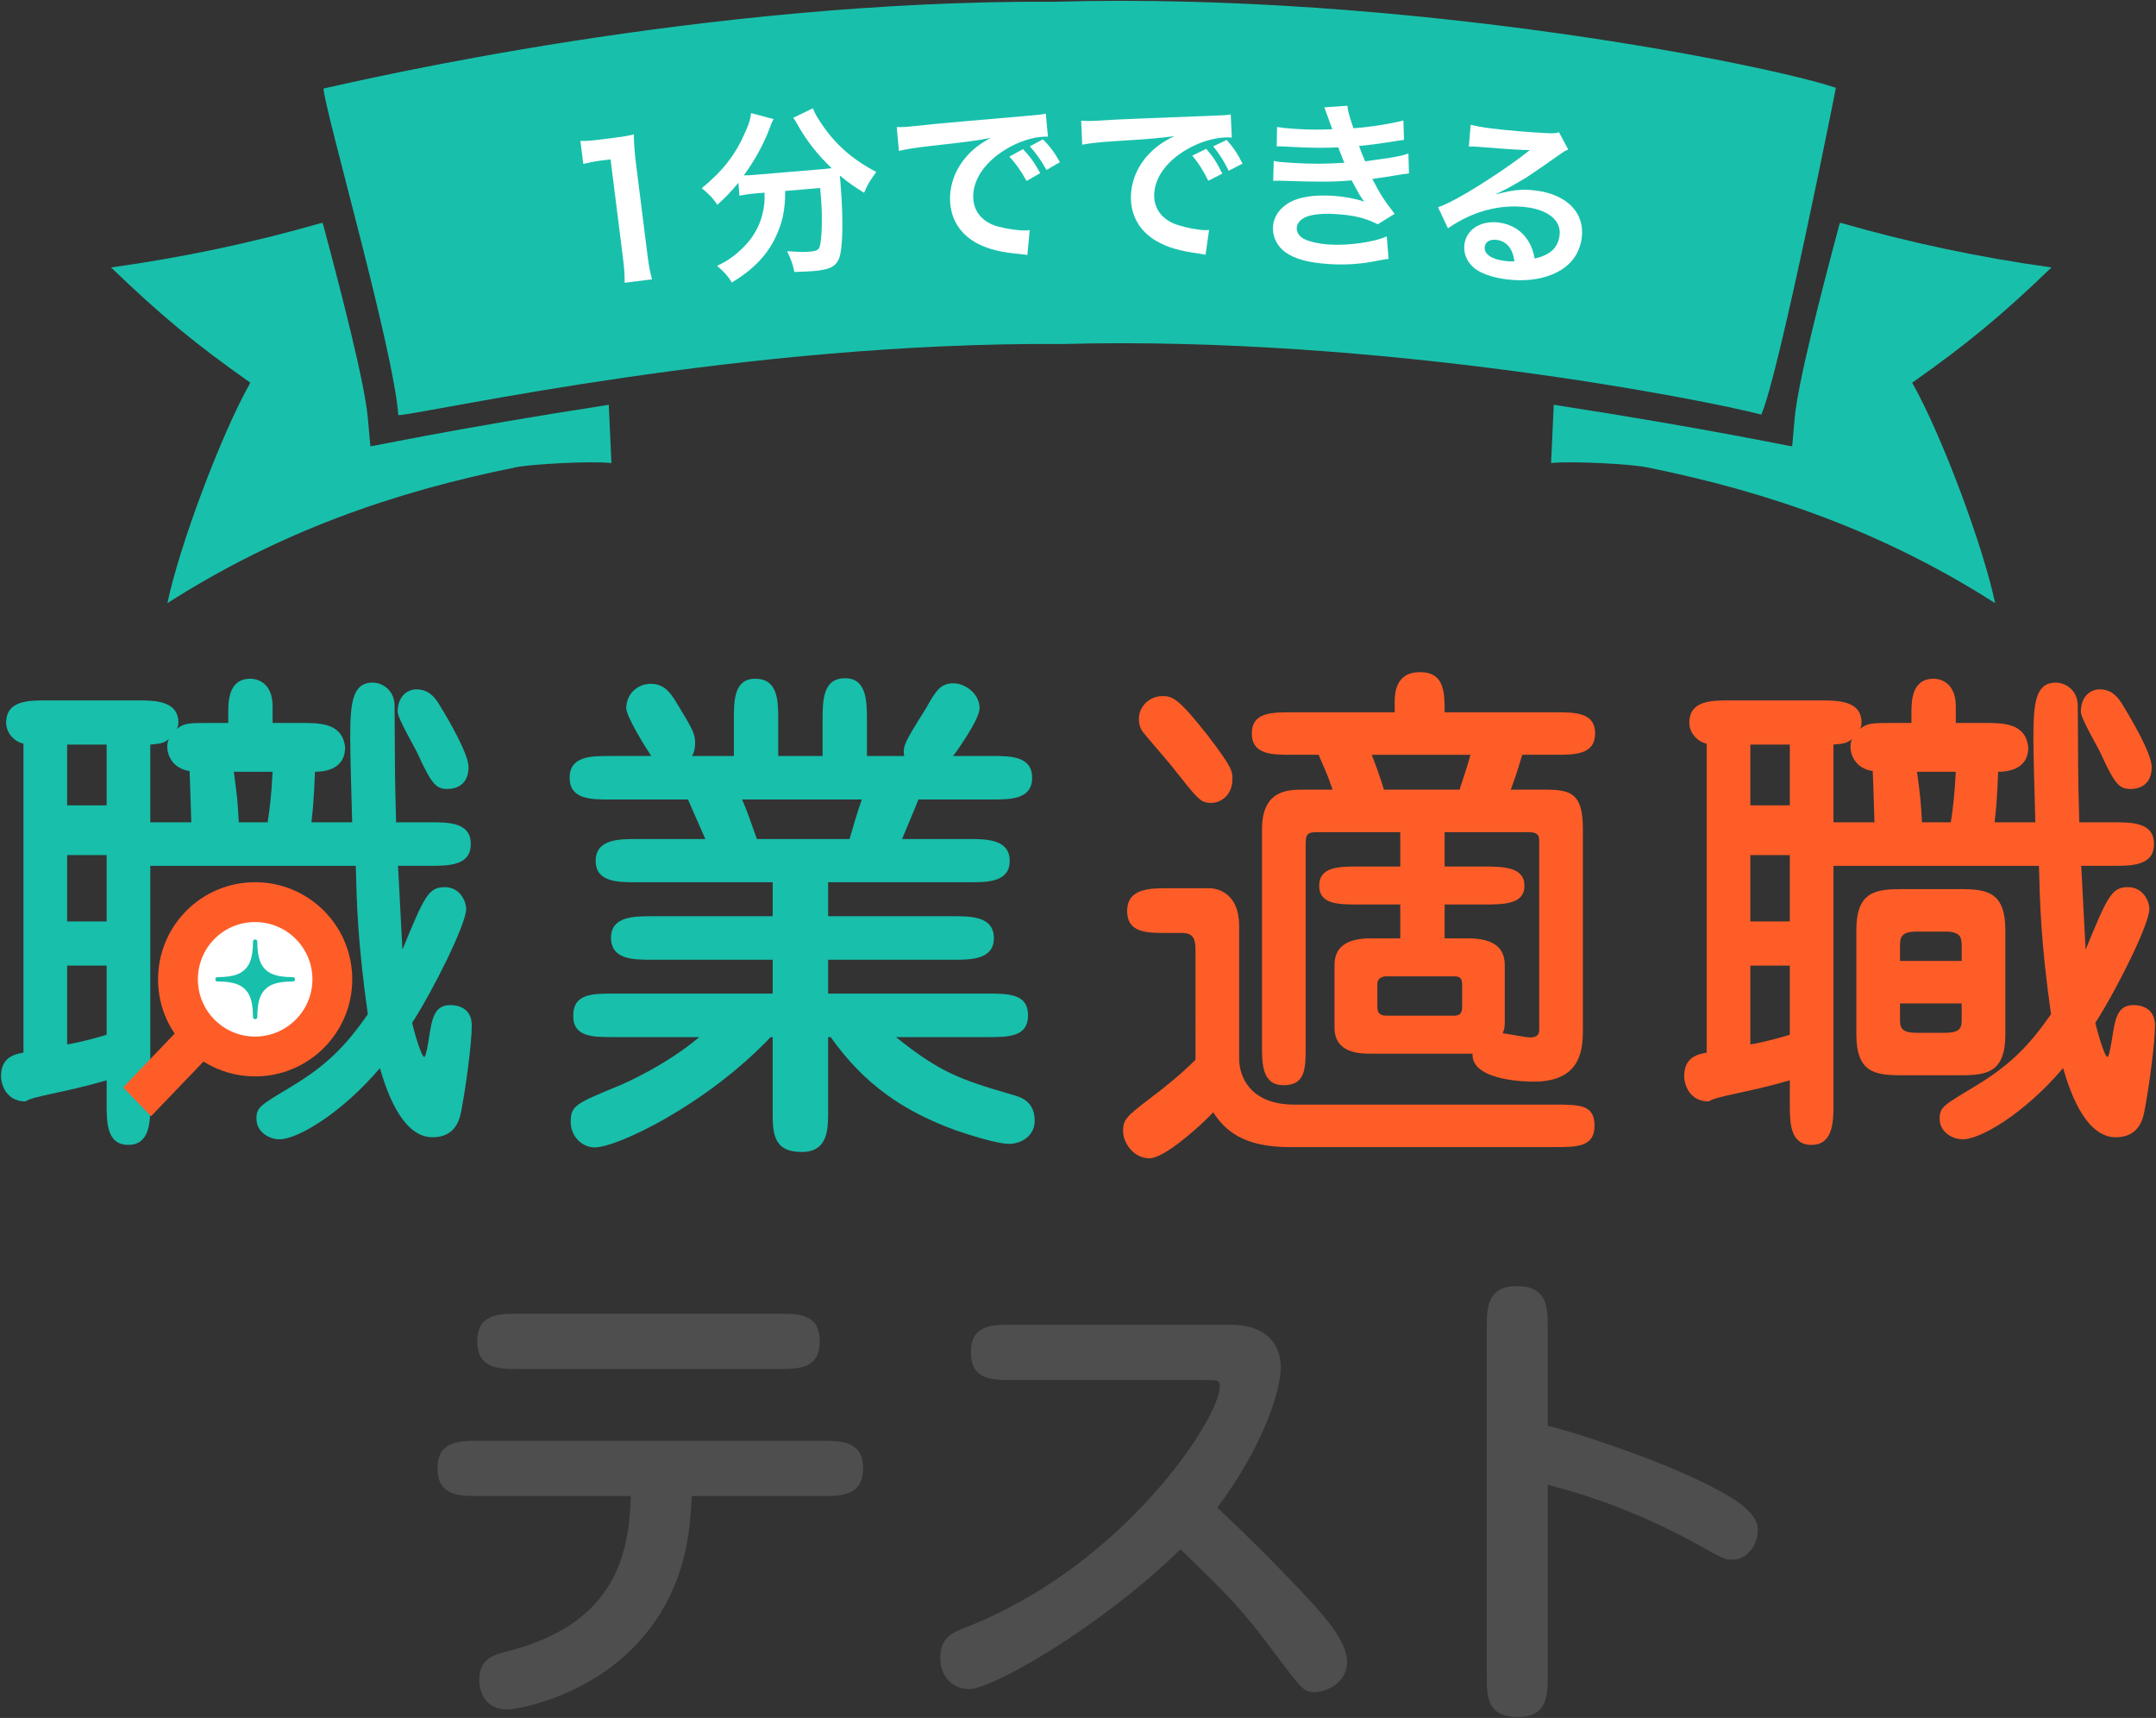 <?xml version="1.0" encoding="utf-8"?>
<!-- Generator: Adobe Illustrator 22.1.0, SVG Export Plug-In . SVG Version: 6.00 Build 0)  -->
<svg version="1.1" xmlns="http://www.w3.org/2000/svg" xmlns:xlink="http://www.w3.org/1999/xlink" x="0px" y="0px"
	 viewBox="0 0 433 345" style="enable-background:new 0 0 433 345;" xml:space="preserve">
<rect x="0" y="0" width="433" height="345" fill="#333333" stroke="none"/>
<style type="text/css">
	.st0{fill:#18C0AB;}
	.st1{fill:#FFFFFF;}
	.st2{fill:#18BFAB;}
	.st3{fill:#FF5D28;}
	.st4{fill:#4E4E4E;}
	.st5{fill:#FF5D28;}
</style>
<path class="st0" d="M74.381,89.622c-0.17-1.876-0.339-3.753-0.504-5.629c-0.61-6.924-5.092-24.389-9.059-39.194
	c-0.091-0.006-0.183-0.013-0.275-0.019c-13.806,3.968-27.934,6.954-42.241,8.928c9.952,9.585,16.859,15.318,27.976,23.147
	c-6.017,10.642-14.371,33.194-16.652,44.265c22.438-14.332,45.44-22.34,69.974-27.278c2.975-0.634,14.98-1.296,19.196-0.851
	c-0.186-3.899-0.363-7.799-0.534-11.7C90.755,86.158,74.399,89.754,74.381,89.622z"/>
<path class="st0" d="M359.93,89.622c0.171-1.876,0.339-3.753,0.505-5.629c0.61-6.924,5.093-24.389,9.058-39.193
	c0.091-0.007,0.184-0.014,0.275-0.02c13.808,3.968,27.937,6.954,42.241,8.929c-9.95,9.583-16.858,15.318-27.976,23.146
	c6.018,10.642,14.367,33.193,16.652,44.265c-22.436-14.332-45.443-22.34-69.974-27.278c-2.974-0.635-14.978-1.296-19.196-0.851
	c0.185-3.899,0.363-7.799,0.534-11.7C343.555,86.157,359.91,89.755,359.93,89.622z"/>
<path class="st0" d="M368.703,17.635c-13.789-4.682-86.348-19.275-156.933-17.281C141.121-0.044,72.446,16.145,64.974,17.778
	c0.195,4.282,14.039,52.132,15.03,65.609c6.805-0.539,69.42-14.784,133.417-14.301c63.946-1.727,129.274,11.274,140.313,14.172
	C357.245,75.351,368.751,17.647,368.703,17.635C368.698,17.633,362.821,34.815,368.703,17.635z"/>
<path class="st1" d="M130.947,56.098c-0.406-1.462-0.644-2.761-0.886-4.687l-2.313-18.386c-0.274-2.18-0.412-3.861-0.462-6.032
	c-1.294,0.309-1.837,0.414-3.696,0.646l-3.354,0.419c-1.714,0.214-2.52,0.278-3.673,0.237l0.58,4.615
	c1.331-0.314,2.379-0.519,3.728-0.687l1.75-0.219l2.518,20.021c0.238,1.889,0.343,3.316,0.302,4.76L130.947,56.098L130.947,56.098z"
	/>
<path class="st1" d="M153.549,38.693c0.016,1.064,0.016,1.505-0.041,2.135c-0.343,3.373-1.717,6.317-4.095,8.721
	c-1.769,1.765-3.193,2.803-5.392,3.832c1.511,1.307,2.165,2.06,2.974,3.352c4.139-2.514,6.892-5.28,8.623-8.806
	c1.514-3.03,2.095-5.761,2.069-9.58l7.03-0.588l0.064,0.766l0.046,0.547l0.068,0.803c0.32,3.795,0.14,8.66-0.317,9.801
	c-0.283,0.575-0.674,0.755-2.029,0.868c-1.062,0.089-2.688,0.041-4.47-0.104c0.81,1.733,1.14,2.587,1.458,4.177
	c2.462-0.096,3.051-0.108,3.783-0.17c3.258-0.273,4.534-0.894,5.204-2.567c0.752-2.01,0.889-7.828,0.252-15.381l-0.105-1.241
	c1.743,1.434,2.723,2.124,4.863,3.451c0.804-1.831,1.064-2.257,2.451-4.174c-4.823-2.536-8.248-5.556-11.034-9.733
	c-0.928-1.392-1.359-2.128-1.695-3.055l-3.932,1.909c0.293,0.417,0.721,1.116,0.898,1.468c1.86,3.262,4.007,5.985,6.813,8.653
	c-0.876,0.11-1.388,0.153-2.267,0.227l-13.474,1.128c-0.732,0.061-0.915,0.077-1.91,0.086c2.149-2.936,4.036-6.364,5.147-9.36
	c0.356-1.022,0.512-1.366,0.832-1.944l-4.526-1.201c-0.091,1.11-0.411,2.129-1.154,3.808c-1.977,4.538-4.471,7.76-8.747,11.278
	c1.423,1.13,2.394,2.151,3.12,3.34c1.781-1.619,2.629-2.498,4.235-4.433l0.218,2.591c0.943-0.189,1.852-0.339,3.097-0.443
	L153.549,38.693L153.549,38.693z"/>
<path class="st1" d="M180.536,30.309c1.421-0.347,3.614-0.686,6.067-0.962c7.945-0.887,9.371-1.087,12.328-1.639
	c-2.34,1.298-3.625,2.336-4.963,3.889c-2.148,2.5-3.279,5.62-3.16,8.731c0.145,3.805,2.136,6.845,5.586,8.62
	c2.287,1.159,4.625,1.73,8.683,2.09c0.628,0.086,0.812,0.079,1.257,0.172l0.471-5.001c-0.366,0.05-0.696,0.063-0.733,0.064
	c-1.322,0.05-3.687-0.264-5.507-0.744c-3.119-0.798-5.001-2.926-5.11-5.78c-0.141-3.696,2.474-7.459,7.044-10.05
	c2.302-1.333,4.992-2.167,7.194-2.251c0.367-0.014,0.367-0.014,0.772,0.007l-0.434-4.637c-0.655,0.171-1.205,0.229-4.21,0.489
	c-10.152,0.86-16.234,1.42-18.286,1.608c-5.383,0.57-5.383,0.57-6.044,0.595c-0.184,0.007-0.587,0.022-1.396,0.016L180.536,30.309
	L180.536,30.309z M202.714,31.449c1.342,1.452,2.275,2.772,3.459,4.889l2.735-1.569c-1.225-2.225-1.923-3.188-3.456-4.816
	L202.714,31.449L202.714,31.449z M212.868,32.568c-1.105-1.974-1.957-3.114-3.411-4.598l-2.63,1.418
	c1.306,1.453,2.238,2.774,3.343,4.747L212.868,32.568L212.868,32.568z"/>
<path class="st1" d="M217.347,29.051c1.436-0.278,3.644-0.513,6.108-0.671c7.98-0.505,9.415-0.637,12.396-1.046
	c-2.401,1.184-3.734,2.16-5.146,3.647c-2.266,2.394-3.547,5.458-3.579,8.571c-0.039,3.809,1.804,6.941,5.165,8.88
	c2.229,1.268,4.538,1.951,8.575,2.504c0.624,0.116,0.807,0.118,1.247,0.232l0.712-4.974c-0.368,0.033-0.699,0.03-0.735,0.029
	c-1.323-0.013-3.671-0.44-5.466-1.008c-3.078-0.947-4.856-3.163-4.827-6.019c0.038-3.699,2.831-7.333,7.523-9.703
	c2.365-1.221,5.092-1.926,7.297-1.904c0.367,0.004,0.367,0.004,0.771,0.044l-0.21-4.654c-0.663,0.14-1.215,0.171-4.23,0.287
	c-10.184,0.373-16.288,0.641-18.347,0.73c-5.406,0.312-5.406,0.312-6.067,0.305c-0.184-0.002-0.588-0.006-1.396-0.051
	L217.347,29.051L217.347,29.051z M239.45,31.253c1.271,1.515,2.139,2.879,3.219,5.051l2.808-1.437
	c-1.116-2.282-1.767-3.278-3.22-4.977L239.45,31.253L239.45,31.253z M249.54,32.857c-1.008-2.025-1.805-3.205-3.186-4.757
	l-2.696,1.291c1.234,1.514,2.102,2.878,3.111,4.903L249.54,32.857L249.54,32.857z"/>
<path class="st1" d="M256.408,29.387c0.772,0.013,0.958-0.012,2.498,0.087c4.255,0.236,6.905,0.26,9.859,0.119
	c0.251,0.677,0.347,0.903,0.664,1.694c0.248,0.713,0.381,0.942,0.573,1.394c-3.514,0.251-6.571,0.275-10.421,0.028
	c-2.493-0.16-2.713-0.174-3.767-0.389l-0.111,3.992c0.628-0.033,0.885-0.017,1.51-0.013c7.972,0.255,10.328,0.259,14.253-0.076
	c1.377,2.62,2.007,3.688,2.559,4.274c-1.947-0.639-4.057-1.031-6.293-1.174c-3.703-0.238-6.676,0.195-8.661,1.279
	c-2.063,1.152-3.281,2.908-3.408,4.881c-0.132,2.046,0.811,3.978,2.5,5.187c1.973,1.374,4.614,2.094,8.83,2.365
	c3.226,0.207,6.296,0,9.466-0.64c1.715-0.33,1.715-0.33,2.418-0.395l-0.369-4.537c-2.393,1.131-7.633,1.895-11.446,1.65
	c-2.127-0.136-4.051-0.554-5.191-1.14c-0.927-0.463-1.496-1.344-1.44-2.22c0.057-0.877,0.656-1.609,1.721-2.128
	c1.289-0.578,3.439-0.807,6.226-0.628c3.593,0.231,5.767,0.774,8.336,2.039l3.375-2.095c-2.24-2.932-2.777-3.737-4.481-7.002
	c0.447-0.081,0.447-0.081,1.375-0.205c0.892-0.126,2.118-0.304,3.645-0.573c0.857-0.165,1.637-0.262,2.341-0.327l-0.109-4.006
	c-0.979,0.341-1.429,0.459-3.552,0.836c-0.222,0.022-1.932,0.28-5.128,0.735c-0.548-1.209-0.737-1.698-1.236-3.088
	c1.146-0.073,5.268-0.616,7.762-1.043c0.892-0.126,0.892-0.126,1.263-0.176l-0.116-3.897c-2.584,0.678-6.899,1.355-10.041,1.557
	c-0.834-2.475-1.13-3.595-1.217-4.518l-4.623,0.327c0.032,0.076,0.472,1.241,1.252,3.419c0.251,0.677,0.251,0.677,0.342,0.976
	c-2.805,0.114-4.792,0.096-7.579-0.083c-1.613-0.104-2.454-0.194-3.51-0.372L256.408,29.387L256.408,29.387z"/>
<path class="st1" d="M300.52,38.906c0.624-0.255,0.624-0.255,1.613-0.759c0.788-0.382,3.658-2.019,4.383-2.482
	c1.371-0.9,4.328-2.932,6.359-4.377c1.139-0.818,1.421-1.005,2.082-1.255l-1.861-3.478c-0.62,0.218-1.03,0.241-2.319,0.192
	c-3.568-0.184-8.039-0.554-11.138-0.938c-2.005-0.249-3.053-0.452-4.275-0.752L295,29.44c0.706-0.023,0.966-0.028,1.773,0.035
	c6.636,0.528,8.987,0.672,10.395,0.662l0.032,0.041l-0.738,0.573c-3.12,2.454-8.368,5.936-12.081,8.096
	c-2.633,1.519-4.214,2.319-5.567,2.778l1.989,4.232c4.87-3.418,10.461-4.902,15.784-4.242c4.412,0.547,6.988,2.748,6.634,5.582
	c-0.322,2.58-1.83,3.98-4.996,4.731c-0.352-1.63-0.653-2.479-1.269-3.478c-1.291-2.116-3.383-3.445-5.936-3.762
	c-3.646-0.452-6.543,1.403-6.92,4.418c-0.204,1.635,0.407,3.261,1.666,4.45c1.322,1.271,3.802,2.169,6.865,2.549
	c3.354,0.416,6.544,0.073,9.082-0.977c3.472-1.415,5.53-3.964,5.961-7.416c0.621-4.978-2.99-8.673-9.225-9.446
	c-2.734-0.339-4.384-0.175-7.865,0.722L300.52,38.906L300.52,38.906z M304.155,52.493c-1.039,0.019-1.221-0.004-1.914-0.09
	c-2.698-0.334-4.234-1.374-4.053-2.827c0.127-1.017,1.047-1.568,2.36-1.405C302.59,48.424,303.812,49.904,304.155,52.493
	L304.155,52.493z"/>
<path class="st2" d="M62.544,165.137c0.615-5.124,0.615-8.77,0.717-10.15c1.229,0,6.043-0.102,6.043-4.9
	c-0.521-4.9-5.028-4.9-8.716-4.9H54.75v-3.369c0-4.39-2.711-5.512-4.454-5.512c-4.454,0-4.454,4.594-4.454,6.942v1.94h-3.653
	c-4.28,0-5.219,0-6.719,1.225c0.117-0.15,0.352-0.618,0.352-1.272c0-4.485-4.779-4.485-8.454-4.485H9.404
	c-3.671,0-8.173,0-8.173,4.485c0,1.869,1.434,3.738,3.483,4.205v62.049c-1.639,0.306-4.507,0.817-4.507,4.696
	c0,1.837,1.127,5.104,4.915,5.104c1.427-1.076,7.953-1.79,16.294-4.24v4.798c0,3.573,0,8.167,4.338,8.167
	c4.338,0,4.43-4.594,4.43-8.167v-47.877h41.267c0.187,7.35,0.373,15.414,2.425,29.808c-4.441,6.329-8.154,10.208-15.474,14.598
	c-6.259,3.777-6.896,4.083-6.896,6.431c0,2.45,2.334,4.083,4.668,4.083c3.501,0,12.306-5.104,20.126-14.292
	c1.026,3.471,4.109,13.883,10.562,13.883c4.814,0,5.531-3.879,5.839-5.615c0.922-4.9,2.049-13.373,2.049-16.844
	c0-4.083-3.79-4.083-4.302-4.083c-3.278,0-3.688,2.756-4.302,6.635c-0.102,0.715-0.615,3.777-0.922,3.777
	c-0.615,0-2.049-5.104-2.458-6.84c4.405-6.84,10.858-19.906,10.858-22.866c0-1.531-1.229-4.39-4.302-4.39
	c-3.278,0-4.097,1.837-8.502,12.556l-0.881-16.844h6.412c3.688,0,8.195,0,8.195-4.322c0.064-4.416-4.443-4.416-8.13-4.416h-6.863
	c-0.307-10.203-0.205-11.603-0.307-23.36c0-3.265-2.545-4.694-4.405-4.694c-4.209,0-4.503,4.414-4.503,11.329
	c0,3.122,0.294,13.325,0.392,16.726H62.544L62.544,165.137z M30.184,165.137v-15.604c2.078-0.187,2.693-0.28,3.762-1.121
	c-0.234,0.374-0.352,0.841-0.352,1.632c0,1.429,0.938,4.288,4.48,4.798c0.132,3.559,0.237,6.417,0.342,10.296H30.184L30.184,165.137
	z M21.416,161.739h-7.933v-12.206h7.933V161.739L21.416,161.739z M21.416,185.042h-7.933v-13.316h7.933V185.042L21.416,185.042z
	 M47.958,165.137c-0.223-4.139-0.334-5.321-1.002-10.15h7.794c-0.223,4.434-0.557,7.391-1.002,10.15H47.958L47.958,165.137z
	 M21.416,207.802c-4.019,1.225-7.087,1.837-7.933,1.94v-15.823h7.933V207.802L21.416,207.802z M94.099,154.057
	c0-2.654-3.995-9.494-5.634-12.148c-1.024-1.837-2.356-3.471-4.814-3.471c-1.946,0-3.79,1.531-3.79,4.492
	c0,1.327,3.38,7.044,3.995,8.371c2.868,6.329,3.79,7.146,6.044,7.146C91.436,158.447,94.099,157.732,94.099,154.057L94.099,154.057z
	"/>
<path class="st2" d="M181.17,168.497c2.561-6.173,2.868-6.835,3.278-7.937h14.75c3.688,0,8.092,0,8.092-4.369
	c0-4.369-4.405-4.369-8.092-4.369h-7.785c0.205-0.204,5.327-7.248,5.327-9.596c0-2.96-2.971-5.002-5.224-5.002
	c-2.663,0-3.585,1.531-5.531,5.002c-4.293,6.839-4.702,7.554-4.395,9.596h-7.478v-7.044c0-3.879,0-8.575-4.407-8.575
	c-4.501,0-4.501,4.594-4.501,8.575v7.044h-8.908v-7.35c0-3.879-0.093-8.167-4.639-8.167c-4.268,0-4.268,4.492-4.268,8.167v7.35
	h-8.399c0.41-0.715,0.615-1.531,0.615-2.45c0-2.144-0.41-2.756-3.995-8.677c-0.922-1.429-2.151-3.369-4.917-3.369
	c-2.561,0-4.917,1.939-4.917,4.9c0,1.633,3.79,7.758,5.019,9.596h-8.297c-3.79,0-8.092,0-8.092,4.369
	c0,4.369,4.302,4.369,8.092,4.369h15.672c1.229,2.756,1.434,3.307,3.483,7.937h-13.931c-3.585,0-8.092,0.102-8.092,4.39
	c0,4.287,4.507,4.287,8.092,4.287h27.461v6.827h-24.379c-3.38,0-8.092,0-8.092,4.319c0,4.42,4.609,4.42,8.092,4.42h24.379v6.797
	h-31.959c-4.2,0-8.092,0-8.092,4.369c-0.103,4.369,3.892,4.369,8.092,4.369h17.208c-6.453,5.512-14.955,9.29-15.979,9.698
	c-8.911,3.675-9.833,4.083-9.833,7.35c0,2.96,2.356,5.104,4.814,5.104c4.507,0,22.33-8.473,35.339-22.152h0.41v14.904
	c0,4.185,0,8.167,5.827,8.167c5.307,0,5.307-4.594,5.307-8.167v-14.904h0.512c6.658,9.392,14.545,14.904,25.301,18.783
	c2.151,0.715,7.99,2.654,10.55,2.654c2.458,0,5.122-1.633,5.122-4.594c0-3.981-2.766-4.798-4.609-5.308
	c-10.55-3.062-14.443-4.492-23.252-11.535h18.335c4.2,0,8.195,0,8.195-4.369c0-4.369-3.995-4.369-8.195-4.369h-31.959v-6.797h25.198
	c3.38,0,8.092,0,8.092-4.319c0-4.42-4.609-4.42-8.092-4.42h-25.198v-6.827h28.476c3.483,0,7.99,0,7.99-4.287
	c0-4.288-4.507-4.39-7.99-4.39H181.17L181.17,168.497z M152.007,168.497c-0.717-1.984-1.844-5.402-2.971-7.937h24.041
	c-0.922,2.646-1.741,5.402-2.458,7.937H152.007L152.007,168.497z"/>
<path class="st3" d="M272.829,174.014c-4.097,0-7.887,0.102-7.887,3.865c0,3.763,3.892,3.763,7.887,3.763h8.396v6.797h-5.835
	c-3.79,0-7.375,1.004-7.375,5.32v12.593c0,5.251,5.224,5.251,7.375,5.251h20.553c-0.209-0.558-0.209-0.172-0.209,0.214
	c0,5.404,11.528,5.404,12.297,5.404c9.867,0,9.867-6.947,9.867-10.826v-39.898c0-7.195-2.419-7.914-7.559-7.914h-6.925
	c1.429-3.841,1.868-5.649,2.308-7.005h6.632c3.931,0,8.002,0,8.002-4.319c0-4.211-4.071-4.211-8.002-4.211h-22.223
	c0-3.981,0-8.064-4.961-8.064c-5.06,0-5.06,4.594-5.06,6.023v2.042h-20.707c-3.931,0-7.995,0-7.995,4.211
	c0,4.319,4.064,4.319,7.995,4.319h5.422c1.456,3.389,1.768,3.954,2.807,7.005h-5.911c-2.923,0-8.265,0-8.265,7.914v43.68
	c0,3.377,0,7.758,4.334,7.758c4.435,0,4.435-3.416,4.435-7.758v-40.602c0-2.051,0.312-2.461,2.392-2.461h16.607v6.901H272.829
	L272.829,174.014z M290.132,188.44v-6.797h7.69c4.175,0,8.341,0,8.341-3.763c0-3.764-4.165-3.865-8.341-3.865h-7.69v-6.901h16.8
	c2.198,0,2.198,0.905,2.198,2.036v37.414c0,0.75,0,1.78-1.868,1.78c-0.769,0-4.616-0.75-5.473-0.843
	c0.209-0.469,0.418-1.124,0.418-1.874V193.76c0-4.316-3.549-5.32-7.516-5.32H290.132L290.132,188.44z M295.317,151.579
	c-0.626,2.372-1.357,4.406-2.185,7.005h-15.185c-0.717-2.26-1.332-4.18-2.458-7.005H295.317L295.317,151.579z M292.018,196.069
	c0.943,0,1.629,0.187,1.629,1.593v4.185c0,1.115,0,2.129-1.631,2.129h-13.561c-1.631,0-1.835-0.912-1.835-1.825v-4.561
	c0-1.014,0.816-1.52,1.835-1.52H292.018L292.018,196.069z M240.097,212.831c-2.868,2.864-6.146,5.524-9.424,7.979
	c-4.405,3.387-5.122,4.003-5.122,6.367c0,2.158,1.946,5.432,5.327,5.432c2.971,0,10.182-6.46,12.784-9.235
	c2.313,3.597,6.01,6.989,15.282,6.989h53.096c4.712,0,8.195,0,8.195-4.317c0-4.214-2.971-4.214-8.195-4.214h-52.088
	c-8.97,0-11.087-5.729-11.087-9.207v-26.59c0-7.449-5.3-7.653-5.974-7.653h-8.428c-3.483,0-8.092,0-8.092,4.592
	c0,4.388,3.995,4.388,7.99,4.388h3.073c2.356,0,2.663,1.429,2.663,3.471V212.831L240.097,212.831z M247.516,156.436
	c0-1.531,0-2.246-4.914-8.677c-6.09-7.758-7.217-7.962-9.163-7.962c-2.561,0-4.712,2.042-4.712,4.594
	c0,1.225,0.41,2.144,0.922,2.756c0.717,0.919,4.712,5.512,5.531,6.533c5.495,6.942,5.88,7.554,8.096,7.554
	C245.3,161.234,247.516,159.601,247.516,156.436L247.516,156.436z"/>
<path class="st3" d="M400.586,165.137c0.615-5.124,0.615-8.77,0.717-10.15c1.229,0,6.043-0.102,6.043-4.9
	c-0.521-4.9-5.029-4.9-8.716-4.9h-5.839v-3.369c0-4.39-2.711-5.512-4.454-5.512c-4.454,0-4.454,4.594-4.454,6.942v1.94h-3.654
	c-4.28,0-5.219,0-6.719,1.225c0.117-0.15,0.352-0.618,0.352-1.272c0-4.485-4.779-4.485-8.454-4.485h-17.962
	c-3.671,0-8.173,0-8.173,4.485c0,1.869,1.434,3.738,3.483,4.205v62.049c-1.639,0.306-4.507,0.817-4.507,4.696
	c0,1.837,1.127,5.104,4.915,5.104c1.427-1.076,7.953-1.79,16.294-4.24v4.798c0,3.573,0,8.167,4.338,8.167
	c4.338,0,4.43-4.594,4.43-8.167v-47.877h41.267c0.187,7.35,0.373,15.414,2.425,29.808c-4.441,6.329-8.154,10.208-15.474,14.598
	c-6.259,3.777-6.895,4.083-6.895,6.431c0,2.45,2.334,4.083,4.668,4.083c3.501,0,12.306-5.104,20.127-14.292
	c1.026,3.471,4.109,13.883,10.562,13.883c4.814,0,5.531-3.879,5.839-5.615c0.922-4.9,2.049-13.373,2.049-16.844
	c0-4.083-3.79-4.083-4.302-4.083c-3.278,0-3.688,2.756-4.302,6.635c-0.102,0.715-0.615,3.777-0.922,3.777
	c-0.615,0-2.049-5.104-2.458-6.84c4.405-6.84,10.858-19.906,10.858-22.866c0-1.531-1.229-4.39-4.302-4.39
	c-3.278,0-4.097,1.837-8.502,12.556l-0.881-16.844h6.412c3.688,0,8.194,0,8.194-4.322c0.065-4.416-4.442-4.416-8.13-4.416h-6.863
	c-0.307-10.203-0.205-11.603-0.307-23.36c0-3.265-2.545-4.694-4.405-4.694c-4.209,0-4.503,4.414-4.503,11.329
	c0,3.122,0.293,13.325,0.391,16.726H400.586L400.586,165.137z M368.226,165.137v-15.604c2.078-0.187,2.693-0.28,3.762-1.121
	c-0.234,0.374-0.352,0.841-0.352,1.632c0,1.429,0.938,4.288,4.48,4.798c0.132,3.559,0.237,6.417,0.342,10.296H368.226
	L368.226,165.137z M359.458,161.739h-7.933v-12.206h7.933V161.739L359.458,161.739z M359.458,185.042h-7.933v-13.316h7.933V185.042
	L359.458,185.042z M386,165.137c-0.223-4.139-0.334-5.321-1.002-10.15h7.794c-0.223,4.434-0.557,7.391-1.002,10.15H386L386,165.137z
	 M359.458,207.802c-4.02,1.225-7.087,1.837-7.933,1.94v-15.823h7.933V207.802L359.458,207.802z M381.914,178.557
	c-5.252,0-9.094,0.52-9.094,8.218v20.949c0,7.688,3.744,8.214,9.094,8.214h11.844c5.242,0,8.986-0.527,8.986-8.214v-20.949
	c0-7.594-3.645-8.218-8.986-8.218H381.914L381.914,178.557z M381.588,192.983v-2.737c0-1.79,0-3.158,3.26-3.158h5.868
	c3.26,0,3.26,1.368,3.26,3.158v2.737H381.588L381.588,192.983z M393.975,201.513v3.088c0,1.497,0,2.807-3.26,2.807h-5.868
	c-3.26,0-3.26-1.31-3.26-2.807v-3.088H393.975L393.975,201.513z M432.141,154.057c0-2.654-3.995-9.494-5.634-12.148
	c-1.024-1.837-2.356-3.471-4.814-3.471c-1.946,0-3.79,1.531-3.79,4.492c0,1.327,3.38,7.044,3.995,8.371
	c2.868,6.329,3.79,7.146,6.043,7.146C429.478,158.447,432.141,157.732,432.141,154.057L432.141,154.057z"/>
<path class="st4" d="M126.68,300.445c-0.307,11.535-2.97,25.725-24.993,31.237c-2.663,0.715-5.429,1.429-5.429,5.717
	c0,1.736,0.717,5.921,5.736,5.921c1.127,0,14.648-1.94,24.892-12.148c11.219-11.127,11.733-24.398,12.042-30.727h26.12
	c3.79,0,8.297,0,8.297-5.598c0-5.498-4.507-5.498-8.297-5.498H96.156c-3.79,0-8.297,0-8.297,5.498c0,5.598,4.507,5.598,8.297,5.598
	H126.68L126.68,300.445z M156.342,274.923c3.995,0,8.297,0,8.297-5.548c0-5.549-4.302-5.549-8.297-5.549h-52.196
	c-3.892,0-8.297,0-8.297,5.549c0,5.548,4.405,5.548,8.297,5.548H156.342L156.342,274.923z"/>
<path class="st4" d="M241.9,277.143c2.663,0,3.073,0,3.073,1.327c0,6.227-18.95,35.627-50.601,48.183
	c-3.175,1.225-5.531,2.144-5.531,6.329c0,3.675,2.458,6.227,5.839,6.227c4.405,0,25.813-11.944,42.407-28.073
	c9.694,9.392,12.305,11.944,19.031,21.029c5.611,7.452,5.816,7.656,8.07,7.656c1.434,0,6.351-1.327,6.351-6.125
	c0-4.083-4.609-9.085-7.17-11.944c-6.146-6.635-12.471-12.965-18.906-18.987c8.644-11.433,12.76-22.969,12.76-28.222
	c0-1,0-8.497-10.14-8.497h-43.695c-4.302,0-8.4,0-8.4,5.498c0,5.598,4.2,5.598,8.4,5.598H241.9L241.9,277.143z"/>
<path class="st4" d="M310.84,298.181c10.858,2.762,21.306,7.059,30.627,12.276c4.405,2.455,4.917,2.762,6.351,2.762
	c3.278,0,5.224-3.171,5.224-5.934c0-3.99-5.839-6.957-10.653-9.412c-10.755-5.32-26.837-10.435-31.549-11.56V266.57
	c0-3.99,0-8.291-6.282-8.291c-5.966,0-5.966,4.608-5.966,8.291v69.975c0,4.092,0,8.287,6.281,8.287c5.967,0,5.967-4.604,5.967-8.287
	V298.181L310.84,298.181z"/>
<path class="st5" d="M70.744,196.68c0-10.794-8.746-19.512-19.508-19.512c-10.763,0-19.492,8.718-19.492,19.512
	c0,4.031,1.229,7.778,3.33,10.888l-10.33,10.803l5.59,5.797l10.535-10.985c3.003,1.891,6.556,2.985,10.367,2.985
	C61.998,216.169,70.744,207.434,70.744,196.68z"/>
<path class="st1" d="M62.744,196.685c0-6.39-5.169-11.516-11.521-11.516c-6.344,0-11.479,5.126-11.479,11.516
	c0,6.313,5.135,11.484,11.479,11.484C57.575,208.169,62.744,202.998,62.744,196.685L62.744,196.685z"/>
<path class="st0" d="M58.727,196.23c-3.55,0-4.777-0.891-5.466-1.579c-0.688-0.691-1.581-1.917-1.581-5.466
	c0-0.135-0.014-0.516-0.438-0.516c-0.42,0-0.437,0.381-0.437,0.516c0,3.549-0.893,4.775-1.581,5.466
	c-0.69,0.688-1.918,1.579-5.466,1.579c-0.136,0-0.516,0.016-0.516,0.439c0,0.42,0.38,0.436,0.516,0.436
	c3.548,0,4.775,0.893,5.466,1.582c0.688,0.689,1.581,1.917,1.581,5.466c0,0.136,0.017,0.516,0.437,0.516
	c0.424,0,0.438-0.38,0.438-0.516c0-3.549,0.892-4.777,1.581-5.466c0.688-0.69,1.916-1.582,5.466-1.582
	c0.135,0,0.517-0.013,0.517-0.437C59.244,196.247,58.862,196.23,58.727,196.23z"/>
</svg>
